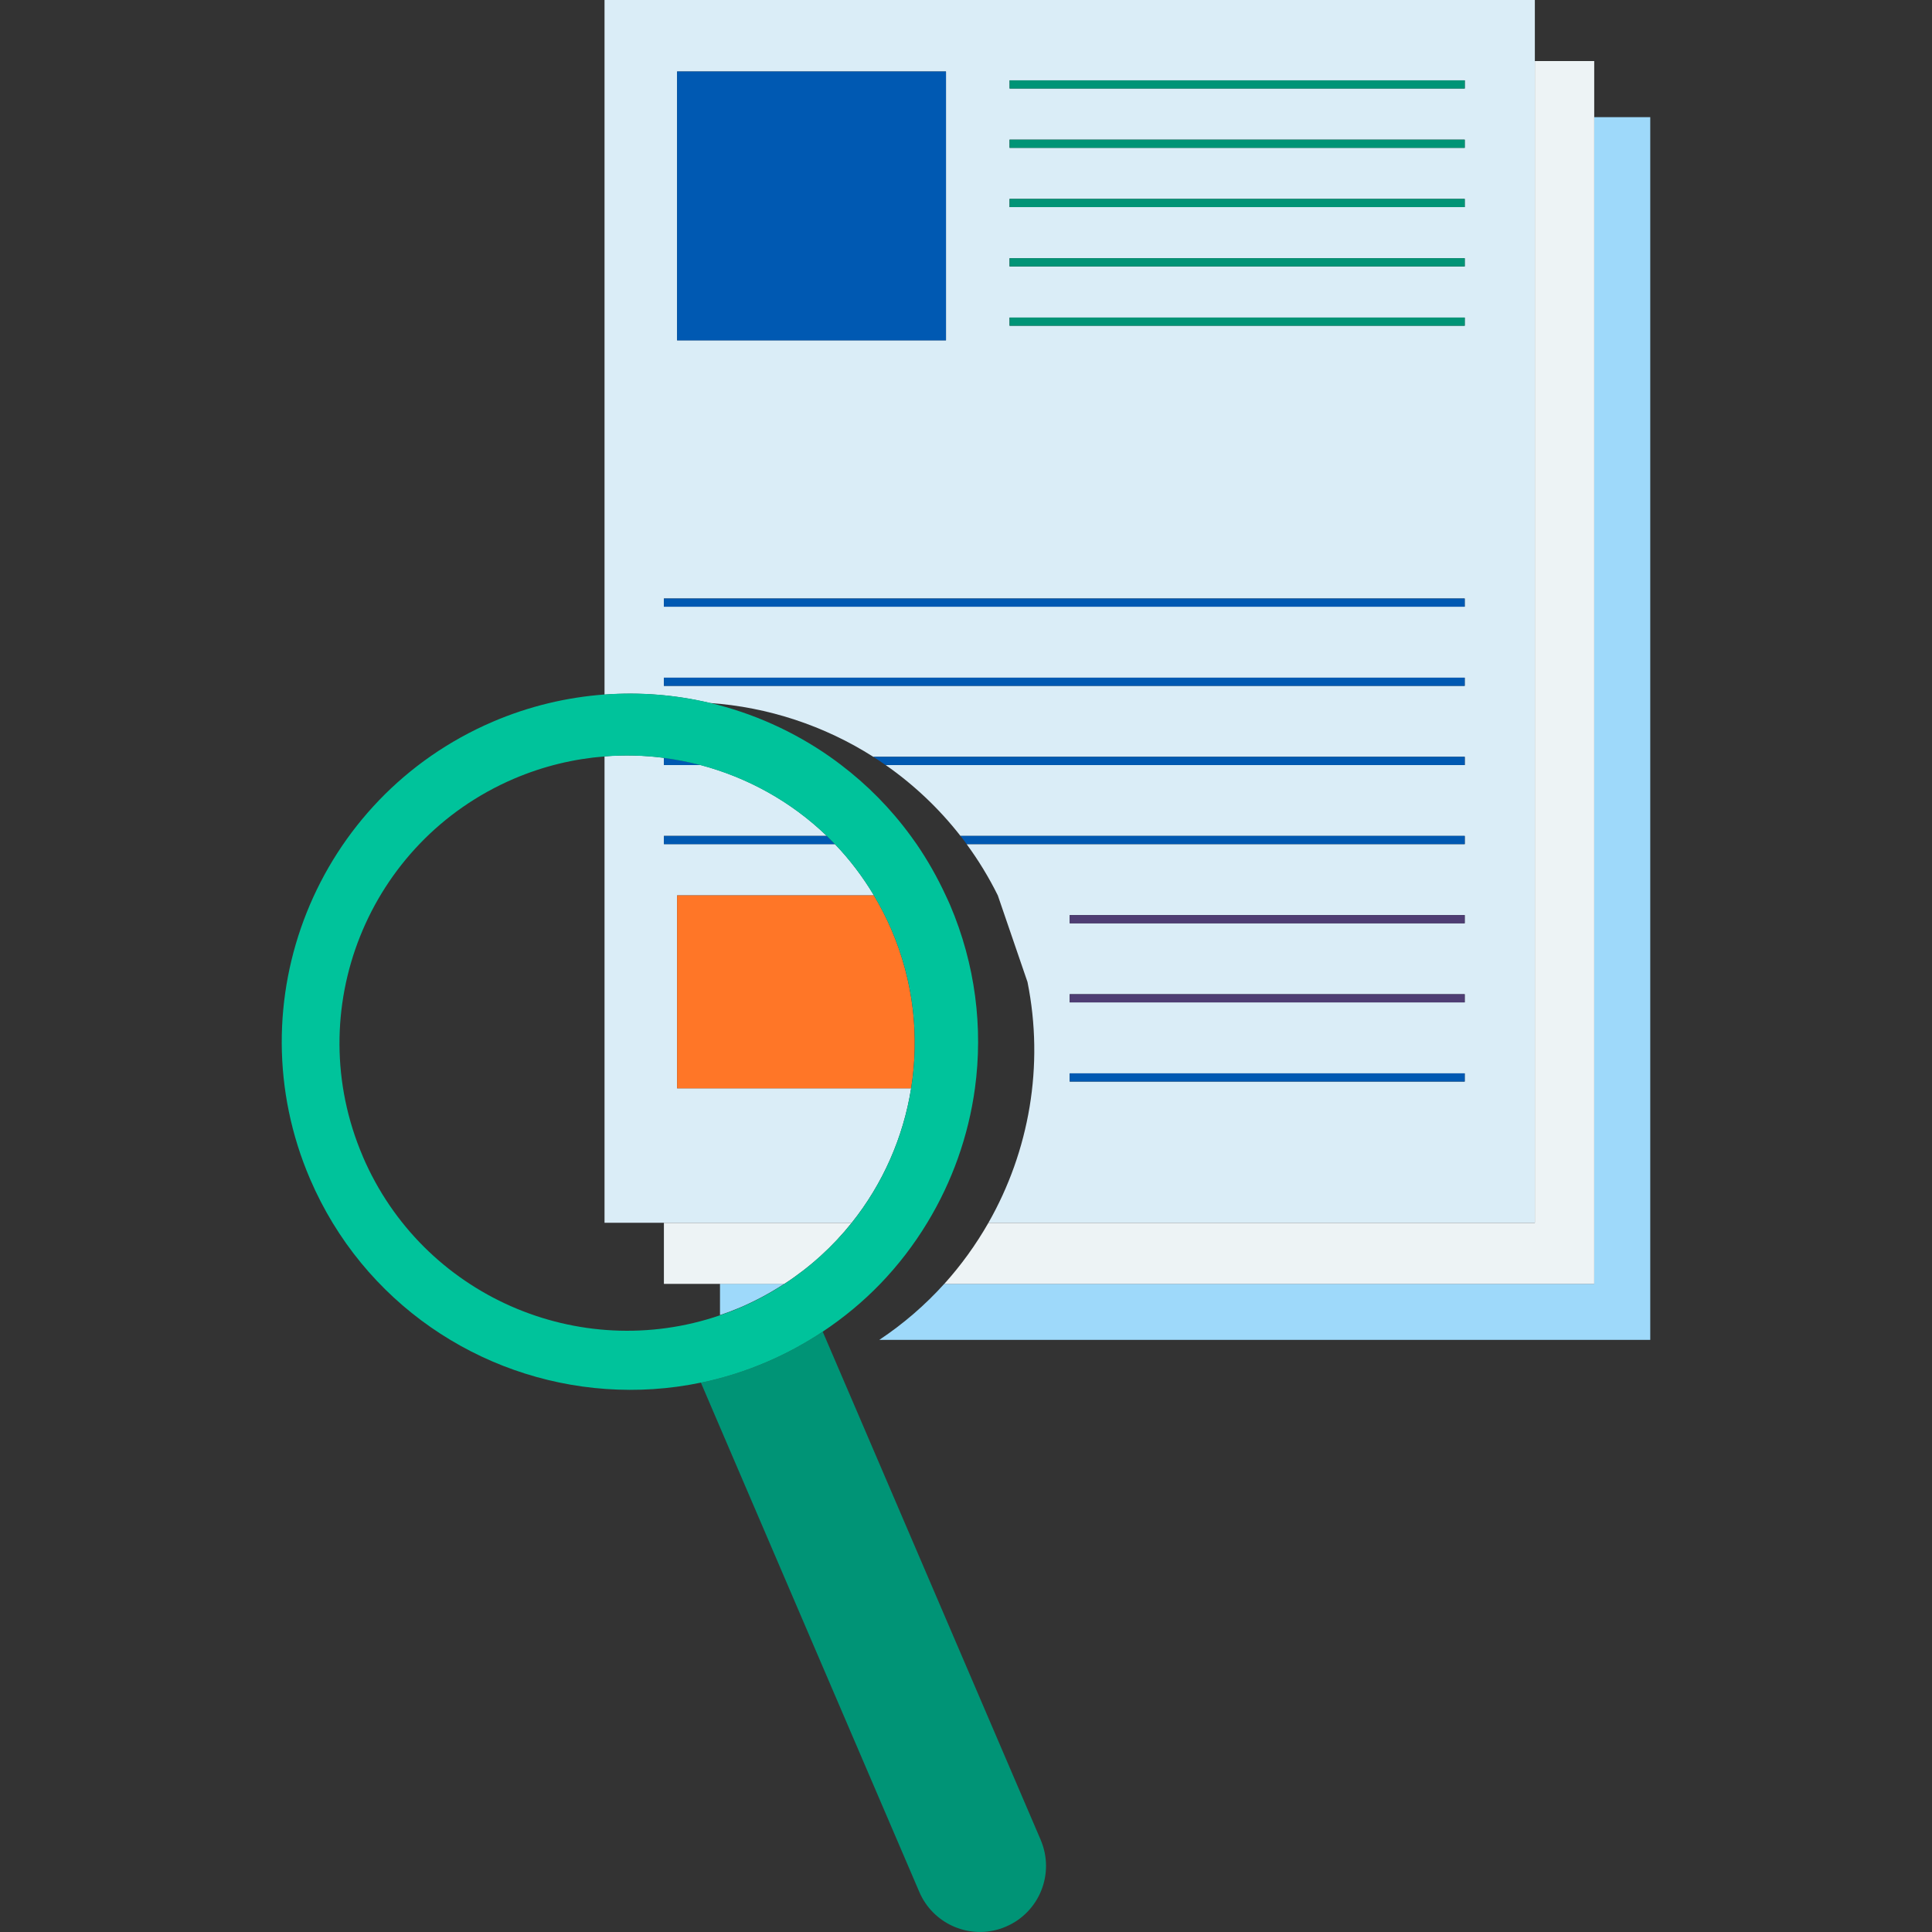 <?xml version="1.0" encoding="UTF-8"?>
<svg id="Layer_2" data-name="Layer 2" xmlns="http://www.w3.org/2000/svg" viewBox="0 0 300 300">
  <rect x="0" y="0" width="300" height="300" fill="#333333" stroke="none"/>
  <defs>
    <style>
      .cls-1 {
        fill: #ff7627;
      }

      .cls-2 {
        fill: #f7d5cc;
      }

      .cls-3 {
        fill: #9ed9fa;
      }

      .cls-4 {
        fill: #0059b2;
      }

      .cls-5 {
        fill: #e55e3a;
      }

      .cls-6 {
        fill: #edf3f5;
      }

      .cls-7 {
        fill: #4e3d73;
      }

      .cls-8 {
        fill: #00c39b;
      }

      .cls-9 {
        fill: #daedf7;
      }

      .cls-10 {
        fill: #009476;
      }
    </style>
  </defs>
  <polygon class="cls-5" points="130.55 213.3 128.31 208.06 128.31 208.06 130.55 213.3"/>
  <path class="cls-3" d="m247.55,199.35h-100.92c-2.95,3.27-6.33,6.2-10.1,8.71h119.72V18.19h-8.71v181.17Z"/>
  <rect class="cls-2" x="128.03" y="206.73" height="1.39" transform="translate(-71.41 67.28) rotate(-23.22)"/>
  <path class="cls-6" d="m238.33,189.88h-84.85c-1.93,3.38-4.22,6.56-6.85,9.48h100.92V9.48h-9.22v180.4Z"/>
  <path class="cls-9" d="m110.22,109.16c9.04.63,17.79,3.52,25.39,8.36h91.84v1.27h-89.93c4.35,3.04,8.28,6.73,11.63,11.02h78.3v1.27h-77.35c1.81,2.47,3.44,5.13,4.84,7.96l4.61,13.45c2.62,13,.27,26.26-6.07,37.39h84.85V0H93.87v107.86c5.54-.41,11.05.04,16.35,1.3Zm117.22,58.78h-61.34v-1.27h61.34v1.27Zm0-12.29h-61.34v-1.27h61.34v1.27Zm0-12.29h-61.34v-1.27h61.34v1.27Zm0-92.78h-70.68v-1.27h70.68v1.27Zm0-9.21h-70.68v-1.27h70.68v1.27Zm0-9.21h-70.68v-1.27h70.68v1.27Zm0-9.21h-70.68v-1.27h70.68v1.27Zm-80.55,29.89h-41.75V11.1h41.75v41.75Zm9.88-39.1v-1.27h70.68v1.27h-70.68Zm-53.68,79.2h124.35v1.27h-124.35v-1.27Zm0,12.29h124.35v1.27h-124.35v-1.27Z"/>
  <rect class="cls-4" x="105.14" y="11.1" width="41.75" height="41.75"/>
  <rect class="cls-10" x="156.77" y="12.48" width="70.68" height="1.27"/>
  <rect class="cls-10" x="156.77" y="21.69" width="70.68" height="1.27"/>
  <rect class="cls-10" x="156.77" y="30.89" width="70.68" height="1.27"/>
  <rect class="cls-10" x="156.77" y="40.1" width="70.68" height="1.27"/>
  <rect class="cls-10" x="156.77" y="49.31" width="70.68" height="1.27"/>
  <rect class="cls-4" x="103.09" y="92.94" width="124.35" height="1.27"/>
  <rect class="cls-4" x="103.09" y="105.23" width="124.35" height="1.27"/>
  <path class="cls-4" d="m227.44,118.79v-1.27h-91.84c.64.41,1.28.83,1.9,1.27h89.93Z"/>
  <path class="cls-4" d="m227.44,131.07v-1.27h-78.3c.33.42.65.84.96,1.27h77.35Z"/>
  <rect class="cls-7" x="166.1" y="142.1" width="61.34" height="1.27"/>
  <rect class="cls-7" x="166.1" y="154.38" width="61.34" height="1.27"/>
  <rect class="cls-4" x="166.1" y="166.67" width="61.34" height="1.27"/>
  <path class="cls-10" d="m161.6,285.7l-29.01-67.65-2.04-4.75-2.25-5.24-.55-1.28c-2.69,1.78-5.56,3.36-8.63,4.68-3.38,1.45-6.82,2.52-10.28,3.25l1.01,2.36,32.9,76.71c2.09,4.86,7.48,7.29,12.43,5.76.35-.11.69-.23,1.03-.38,5.21-2.23,7.62-8.26,5.38-13.47Z"/>
  <path class="cls-3" d="m111.8,199.86v4.35c1.07-.36,2.13-.76,3.19-1.21,2.41-1.04,4.68-2.27,6.81-3.66h-10v.51Z"/>
  <path class="cls-6" d="m103.09,189.88v9.48h18.71c4.04-2.63,7.55-5.84,10.45-9.48h-29.16Z"/>
  <path class="cls-9" d="m103.09,189.88h29.16c4.84-6.05,8.01-13.27,9.23-20.89h-36.34v-29.96h30.56c-1.74-2.92-3.77-5.58-6.05-7.96h-26.55v-1.27h25.29c-5.53-5.33-12.32-9.09-19.64-11.02h-5.66v-1.11c-3.03-.39-6.12-.47-9.22-.23v72.43h9.22Z"/>
  <path class="cls-4" d="m108.75,118.79c-1.86-.49-3.74-.86-5.66-1.11v1.11h5.66Z"/>
  <path class="cls-4" d="m103.09,129.81v1.27h26.55c-.41-.43-.83-.86-1.26-1.27h-25.29Z"/>
  <path class="cls-1" d="m105.14,139.03v29.96h36.34c1.29-8.06.4-16.57-3.05-24.62-.8-1.86-1.72-3.64-2.73-5.33h-30.56Z"/>
  <path class="cls-8" d="m108.84,214.71c3.46-.72,6.91-1.8,10.28-3.25,3.07-1.32,5.95-2.9,8.63-4.68h0c3.28-2.18,6.28-4.67,8.94-7.43,2.79-2.89,5.23-6.08,7.29-9.48,3.87-6.37,6.4-13.48,7.41-20.89,1.27-9.37.1-19.19-3.89-28.52-.21-.49-.44-.96-.66-1.44-1.31-2.82-2.82-5.48-4.52-7.96-.3-.43-.61-.85-.91-1.27-3.1-4.24-6.75-7.93-10.82-11.02-.57-.43-1.14-.86-1.73-1.27-5.63-3.94-11.97-6.78-18.64-8.36-5.3-1.25-10.81-1.7-16.35-1.3-5.83.43-11.68,1.8-17.35,4.23-27.44,11.77-40.15,43.55-28.38,70.99,8.26,19.26,26.38,31.25,45.94,32.62,4.88.34,9.84.04,14.77-.99Zm-52.5-35.14c-9.72-22.67.78-48.92,23.44-58.64,4.6-1.97,9.36-3.1,14.09-3.47,3.1-.25,6.19-.17,9.22.23,1.91.25,3.8.62,5.66,1.11,7.32,1.93,14.11,5.69,19.64,11.02.43.41.84.84,1.26,1.27,2.28,2.38,4.31,5.04,6.05,7.96,1.01,1.7,1.93,3.47,2.73,5.33,3.46,8.06,4.34,16.56,3.05,24.62-1.22,7.62-4.4,14.84-9.23,20.89-2.91,3.64-6.42,6.85-10.45,9.48-2.13,1.39-4.4,2.62-6.81,3.66-1.05.45-2.12.85-3.19,1.21-21.89,7.49-46.19-3.04-55.46-24.65Z"/>
</svg>